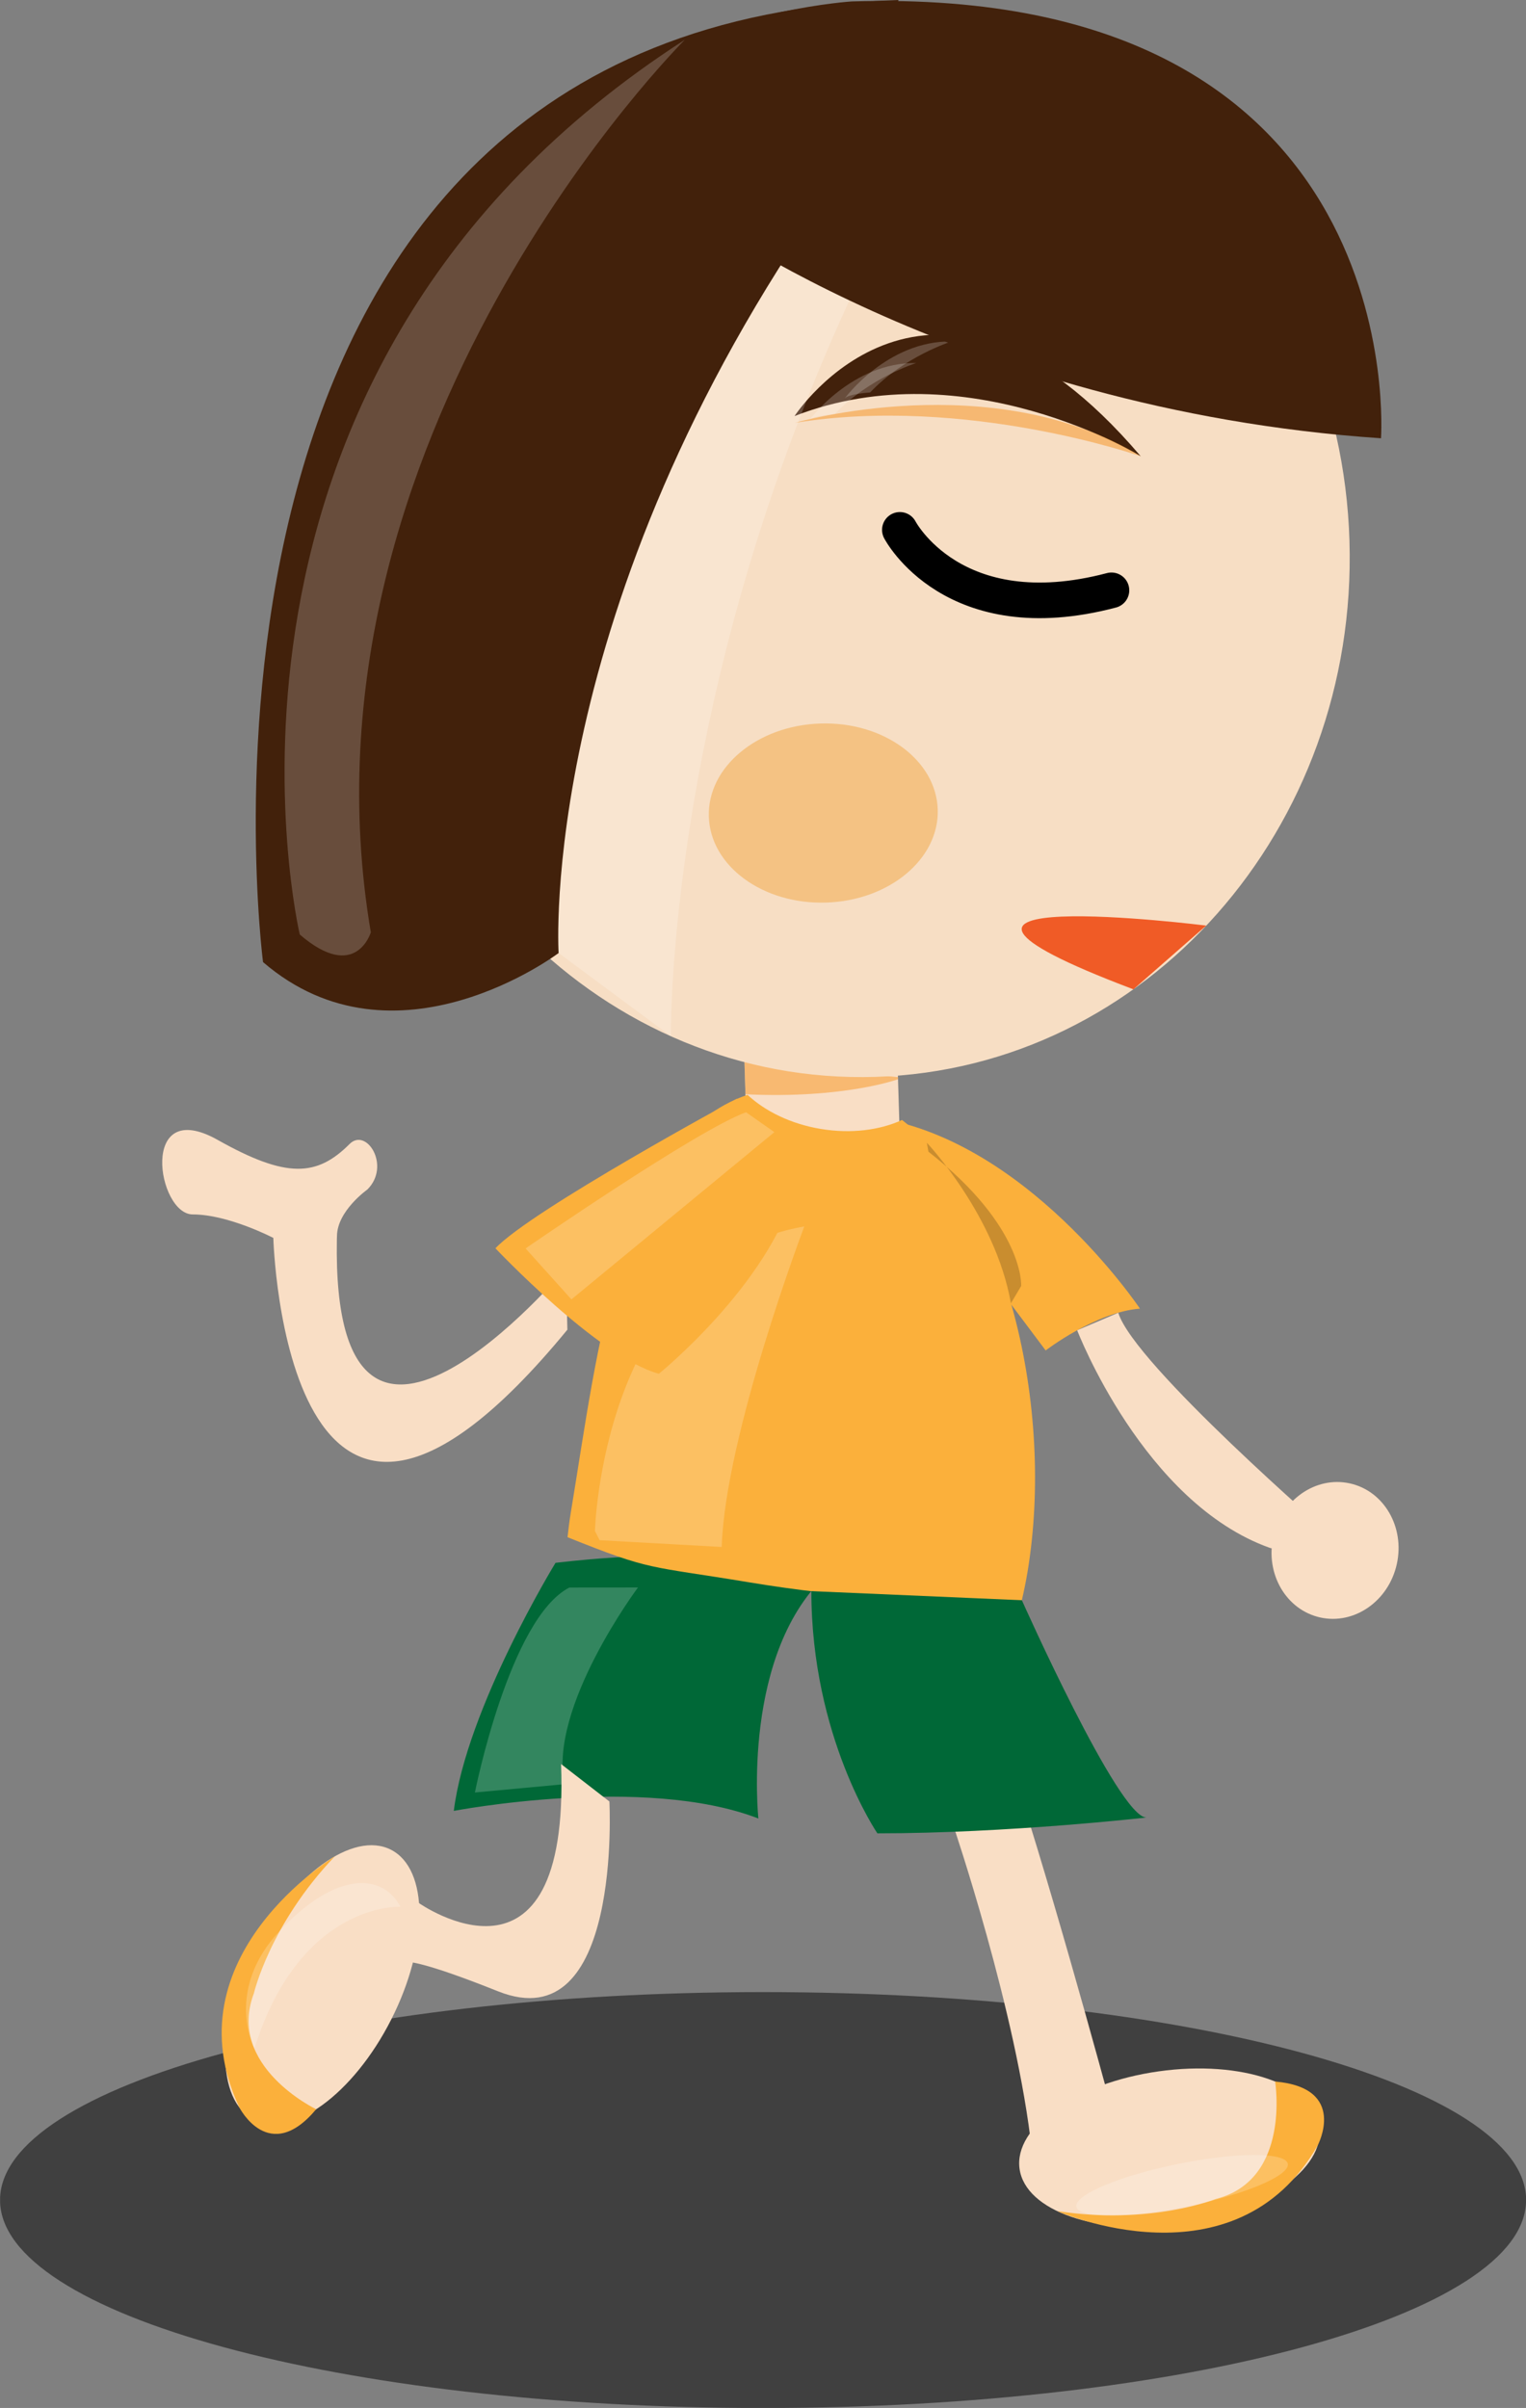 <svg xmlns="http://www.w3.org/2000/svg" viewBox="0 0 160.34 252.95"><rect x="0" y="0" width="160.34" height="252.95" fill="#808080" stroke="none"/><defs><clipPath id="g" clipPathUnits="userSpaceOnUse"><path d="M330.18 213.27h25.312v-69.826H330.18v69.826z"/></clipPath><clipPath id="m" clipPathUnits="userSpaceOnUse"><path d="M304.77 72.288h12.979V58.374H304.77v13.914z"/></clipPath><clipPath id="k" clipPathUnits="userSpaceOnUse"><path d="M328.27 137.06h20.913v-15.727H328.27v15.727z"/></clipPath><clipPath id="j" clipPathUnits="userSpaceOnUse"><path d="M334.1 127.47h17.598v-26.94H334.1v26.94z"/></clipPath><clipPath id="i" clipPathUnits="userSpaceOnUse"><path d="M324.01 97.13h13.708V79.9H324.01v17.23z"/></clipPath><clipPath id="h" clipPathUnits="userSpaceOnUse"><path d="M308.01 227.19h33.646v-76.952H308.01v76.952z"/></clipPath><clipPath id="l" clipPathUnits="userSpaceOnUse"><path d="M362 134.5h7.93v-13.489H362V134.5z"/></clipPath><clipPath id="f" clipPathUnits="userSpaceOnUse"><path d="M350.9 196.51h29.082v-4.315H350.9v4.315z"/></clipPath><clipPath id="e" clipPathUnits="userSpaceOnUse"><path d="M352.14 200.03h8.972v-4.781h-8.972v4.781z"/></clipPath><clipPath id="d" clipPathUnits="userSpaceOnUse"><path d="M355.1 201.84h8.973v-4.782H355.1v4.782z"/></clipPath><clipPath id="c" clipPathUnits="userSpaceOnUse"><path d="M346.67 141.27h12.907v-2.754H346.67v2.754z"/></clipPath><clipPath id="b" clipPathUnits="userSpaceOnUse"><path d="M374.56 49.436h17.788v-5.088H374.56v5.088z"/></clipPath><clipPath id="a" clipPathUnits="userSpaceOnUse"><path d="M284.1 63.126h128.28V28.172H284.1v34.954z"/></clipPath></defs><path d="M87.14 34.33c2.764-2.478 4.179 3.669 4.616 5.325 1.859 7.025 2.398 14.477 3.024 21.689a551.428 551.428 0 012.046 46.808c.007 4.385.064.254.062-1.658a665.12 665.12 0 00-1.702-46.212c-.582-8.193-1.277-16.45-2.892-24.515-.326-1.627-1.913-10.577-5.154-7.672-1.059.949 1.006 5.332 0 6.235M75.81 126.88c-1.93-.8-2.585 1.085-3.038 2.631-.828 2.836-1.13 5.831-1.82 8.704-.474 1.975.468 4.282 0 6.236.692-2.885 1.084-5.832 1.82-8.705.403-1.565 1.142-3.416 3.038-2.631-.695-.288.775-5.914 0-6.235M100.1 42.43c12.188 3.771 4.599 19.149 3.238 27.772-.322 2.034.318 4.215 0 6.235 1.49-9.445 11.1-35.805-3.238-40.242.544.167-.63 6.04 0 6.235"/><path d="M92 53.76c2.329-.599 3.066 1.419 3.429 3.355.321 1.717.005 5.249.183-1.46-.033 1.217-.15 2.434-.268 3.646-.233 2.394-.618 4.773-1.026 7.141-.69 4.01-1.58 7.99-2.598 11.928-.201.779-1.563 4.027-1.48 4.389.01 1.563.018 3.127.026 4.691l.001-.171c-.008.515-.016 1.03-.026 1.543.031-.355.084-.705.139-1.056.319-2.035-.318-4.215 0-6.235-.291 1.863.32 6.794.053 7.328 2.213-4.42 2.802-10.364 3.7-15.153.536-2.854 4.578-27.905-2.133-26.181-.545.14.456 6.117 0 6.235"/><path d="M95.24 76.68c-3.034 1.411-5.595 2.567-8.097 4.857-.984.9.995 5.512 0 6.235 10.922-7.94 20.725-17.393 32.388-24.29.944-.56-.876-5.718 0-6.236-11.663 6.899-21.466 16.349-32.388 24.291v6.235c2.502-2.29 5.063-3.447 8.097-4.857.833-.386-.755-5.884 0-6.235"/><path d="M96.86 84.53c.505-1.542.288-3.237.285-4.843 0-.182-.184-2.19-.03-2.288-.436.281-.725 1.549-.912 1.995-.68 1.619-1.328 3.25-1.974 4.882-1.34 3.38-2.681 6.769-3.848 10.213-.635 1.879.627 4.386 0 6.235 1.167-3.445 2.513-6.831 3.848-10.213.644-1.632 1.3-3.262 1.974-4.883.185-.446.477-1.714.912-1.996l-.03-2.288v.046l.03-3.946c-.065.288-.164.57-.255.851-.619 1.889.61 4.372 0 6.235"/><path d="M103.34 76.68c-8.279 4.832-9.597 17.732-9.731 26.335-.023 1.421-.02 2.844-.011 4.265 0 .165.025 2.271.042 1.119.13-8.284 1.73-20.832 9.7-25.484.94-.549-.869-5.728 0-6.235"/><path d="M95.24 96.11c-5.827 2.979-11.494 6.771-16.194 11.335-.912.886.962 5.62 0 6.236 4.399-2.816 9.113-4.415 12.955-8.099v-6.235c-2.142 2.32-3.651 4.874-6.477 6.478-.929.527.855 5.75 0 6.236 2.826-1.605 4.335-4.16 6.477-6.479.355-.383.033-2.63.033-3.117 0-.396-.323-2.839-.033-3.118-3.842 3.685-8.556 5.282-12.955 8.098v6.236c4.7-4.565 10.367-8.359 16.194-11.336.879-.449-.805-5.824 0-6.235"/><g clip-path="url(#a)" opacity=".5" transform="matrix(1.25 0 0 -1.25 -355.114 288.17)"><path d="M412.37 45.648c0-9.652-28.717-17.477-64.137-17.477-35.425 0-64.139 7.825-64.139 17.477s28.714 17.478 64.139 17.478c35.424 0 64.141-7.826 64.141-17.478"/></g><path d="M138.63 223.4c.625 4.434-5.921 9.023-14.62 10.245-8.701 1.225-16.259-1.378-16.883-5.811-.624-4.434 5.92-9.021 14.622-10.245 8.699-1.226 16.257 1.376 16.881 5.811" fill="#f9dec5"/><path d="M133.98 218.66s1.699 10.339-6.241 12.337c0 0-6.893 2.773-16.659 1.268 0 0 18.685 8.316 27.371-6.896 0 0 3.223-6.044-4.471-6.709" fill="#fbb03b"/><g clip-path="url(#b)" opacity=".2" transform="matrix(1.25 0 0 -1.25 -355.114 288.17)"><path d="M383.09 48.68c-4.908-.998-8.725-2.609-8.522-3.598.201-.987 4.342-.978 9.249.021 4.908.999 8.723 2.609 8.523 3.598-.201.988-4.345.98-9.25-.021" fill="#fff"/></g><path d="M100.07 191.47s6.807 19.971 8.354 34.524c0 0 7.42 1.626 8.932-2.43 0 0-5.553-20.714-10.148-35.153 0 0-5.155-2.252-7.138 3.059M138.72 169.91c3.584.791 7.185-1.72 8.045-5.606.861-3.89-1.345-7.685-4.932-8.479-3.584-.791-7.187 1.716-8.044 5.606-.863 3.89 1.345 7.685 4.931 8.479" fill="#f9dec5"/><path d="M109.87 141.86s5.258-4.043 9.906-4.391c0 0-12.048-18.05-28.311-20.15" fill="#fbb03b"/><path d="M58.37 164.17s-9.345 15.263-10.689 26.058c0 0 20.012-3.843 32.004.8 0 0-1.867-17.54 7.409-25.827 0 0-9.949-3.228-28.724-1.031" fill="#006837"/><path d="M94.7 124.57l-16.065.494-.437-14.28 16.063-.493.439 14.279z" fill="#f9dec5"/><g clip-path="url(#c)" opacity=".5" transform="matrix(1.25 0 0 -1.25 -355.114 288.17)"><path d="M346.67 141.27l12.901-1.254.006-.175s-4.521-1.661-12.824-1.265l-.083 2.694z" fill="#f7931e"/></g><path d="M141.79 56.8c.928 30.232-21.365 55.446-49.794 56.321-28.428.87-52.226-22.932-53.155-53.166S60.21 4.505 88.64 3.634c28.427-.87 52.226 22.931 53.151 53.166" fill="#f7dec4"/><path d="M119.86 47.93s-18.275-11.265-36.374-4.225c0 0 14.212-21.798 36.374 4.225" fill="#42210b"/><g clip-path="url(#d)" opacity=".2" transform="matrix(1.25 0 0 -1.25 -355.114 288.17)"><path d="M355.1 197.06s3.576 4.859 8.973 4.781c0 0-3.985-1.25-6.841-4.287 0 0-1.77-.109-2.132-.494" fill="#fff"/></g><g clip-path="url(#e)" opacity=".2" transform="matrix(1.25 0 0 -1.25 -355.114 288.17)"><path d="M352.14 195.25s3.577 4.857 8.973 4.78c0 0-3.986-1.248-6.843-4.287 0 0-1.768-.107-2.13-.493" fill="#fff"/></g><path d="M98.53 85.04c.158 5.194-5.097 9.57-11.739 9.774s-12.156-3.841-12.313-9.036c-.16-5.196 5.095-9.573 11.738-9.776 6.639-.204 12.153 3.842 12.314 9.038" fill="#f4c283"/><g clip-path="url(#f)" opacity=".5" transform="matrix(1.25 0 0 -1.25 -355.114 288.17)"><path d="M350.9 195s16.591 4.83 29.082-2.808c0 0-14.67 5.136-29.082 2.808" fill="#f69220"/></g><g clip-path="url(#g)" opacity=".2" transform="matrix(1.25 0 0 -1.25 -355.114 288.17)"><path d="M340.49 143.45s-.447 28.329 15.001 61.838l-13.913 7.988s-15.129-36.632-10.529-62.831l9.441-6.995z" fill="#fff"/></g><path d="M94.41 0C14.8 2.442 27.636 101.064 27.636 101.064c13.927 11.99 31.059-.953 31.059-.953S56.36 63.836 87.233 20.08" fill="#42210b"/><path d="M41.18 48.75s24.569-8.805 30.678-27.178c0 0 28.408 21.453 73.247 24.467 0 0 3.448-47.698-55.599-45.889 0 0-49.725 2.992-48.326 48.6" fill="#42210b"/><g clip-path="url(#h)" opacity=".2" transform="matrix(1.25 0 0 -1.25 -355.114 288.17)"><path d="M309.29 152s-11.147 47.171 32.367 75.195c0 0-33.462-33.273-26.396-75.01 0 0-1.257-4.243-5.971-.185" fill="#fff"/></g><path d="M46.1 43.96s-2.477 11.811-.342 19.747c0 0 1.932-16.45 8.136-23.99" fill="#42210b"/><path d="M94.78 117.65c-2.33 1.069-5.355 1.47-8.535.942-3.142-.522-5.844-1.853-7.701-3.583-13.439 4.523-15.706 26.632-18.56 43.826-.15.904-.259 1.78-.35 2.644 8.917 3.587 8.399 2.966 19.054 4.735 9.948 1.651 19.623 2.241 28.678 1.89.224-.967.429-1.962.603-3.003 2.86-17.244-2.223-38.931-13.189-47.451" fill="#fbb03b"/><g clip-path="url(#i)" opacity=".2" transform="matrix(1.25 0 0 -1.25 -355.114 288.17)"><path d="M324.01 79.9s2.903 14.627 7.939 17.224l5.769.005s-7.536-10.084-6.178-16.531l-7.53-.698z" fill="#fff"/></g><path d="M29.87 128.82c1.146-1.218 5.571-.171 5.571-.171-1.401 34.886 24.017 4.57 24.017 4.57l.157 6.462C29.937 175.8 28.72 130.04 28.72 130.04s-4.724-2.468-8.465-2.468-5.688-12.499 2.625-7.824c7.245 4.077 10.426 3.854 13.854.424 1.766-1.766 4.363 2.286 1.87 4.78 0 0-3.197 2.256-3.197 4.918" fill="#f9dec5"/><g clip-path="url(#j)" opacity=".2" transform="matrix(1.25 0 0 -1.25 -355.114 288.17)"><path d="M351.7 127.47s-6.646-17.498-6.945-26.939l-10.262.572-.392.771s.578 22.608 17.599 25.596" fill="#fff"/></g><path d="M77.44 115.41s-21.594 11.69-25.384 15.719c0 0 10.783 11.432 17.173 13.18 0 0 11.486-9.303 14.31-19.398" fill="#fbb03b"/><g clip-path="url(#k)" opacity=".2" transform="matrix(1.25 0 0 -1.25 -355.114 288.17)"><path d="M328.27 125.62s14.416 9.961 18.531 11.445l2.382-1.671-17.06-14.056-3.853 4.282z" fill="#fff"/></g><g clip-path="url(#l)" opacity=".2" transform="matrix(1.25 0 0 -1.25 -355.114 288.17)"><path d="M362 134.5s5.767-6.087 7.066-13.489l.862 1.455s.312 4.942-7.796 11.287"/></g><path d="M26.67 222.67c-3.994-2.026-4.005-10.02-.029-17.854 3.977-7.831 10.439-12.537 14.432-10.511 3.992 2.028 4.005 10.019.028 17.851-3.978 7.835-10.44 12.543-14.431 10.514" fill="#f9dec5"/><path d="M33.22 221.57s-9.451-4.526-6.542-12.184c0 0 1.675-7.234 8.5-14.381 0 0-17.517 10.557-10.02 26.39 0 0 3.112 6.104 8.062.175" fill="#fbb03b"/><g clip-path="url(#m)" opacity=".2" transform="matrix(1.25 0 0 -1.25 -355.114 288.17)"><path d="M317.75 70.298s-8.407.425-12.276-11.924c0 0-2.599 4.912 2.198 9.975 4.796 5.066 8.635 4.706 10.078 1.949" fill="#fff"/></g><path d="M64.03 189.24s1.376 25.157-11.7 19.941c-13.075-5.216-10.077-2.309-10.077-2.309l1.753-6.97s15.887 11.23 14.949-14.593" fill="#f9dec5"/><path d="M126.74 97.23s-37.96-4.746-7.649 6.697l7.649-6.697z" fill="#f05b26"/><path d="M113.18 139.74s6.964 18.147 20.265 22.866c0 0 6.514 1.724 6.514-1.284 0 0-20.824-18.023-22.459-23.42" fill="#f9dec5"/><path d="M94.55 55.66s5.574 10.746 22.233 6.351" stroke="#000" stroke-linecap="round" stroke-width="3.741" fill="none"/><path d="M107.37 168.1s10.171 22.824 13.081 22.824c0 0-14.546 1.663-28.262 1.663 0 0-6.938-10.15-6.938-25.443" fill="#006837"/></svg>